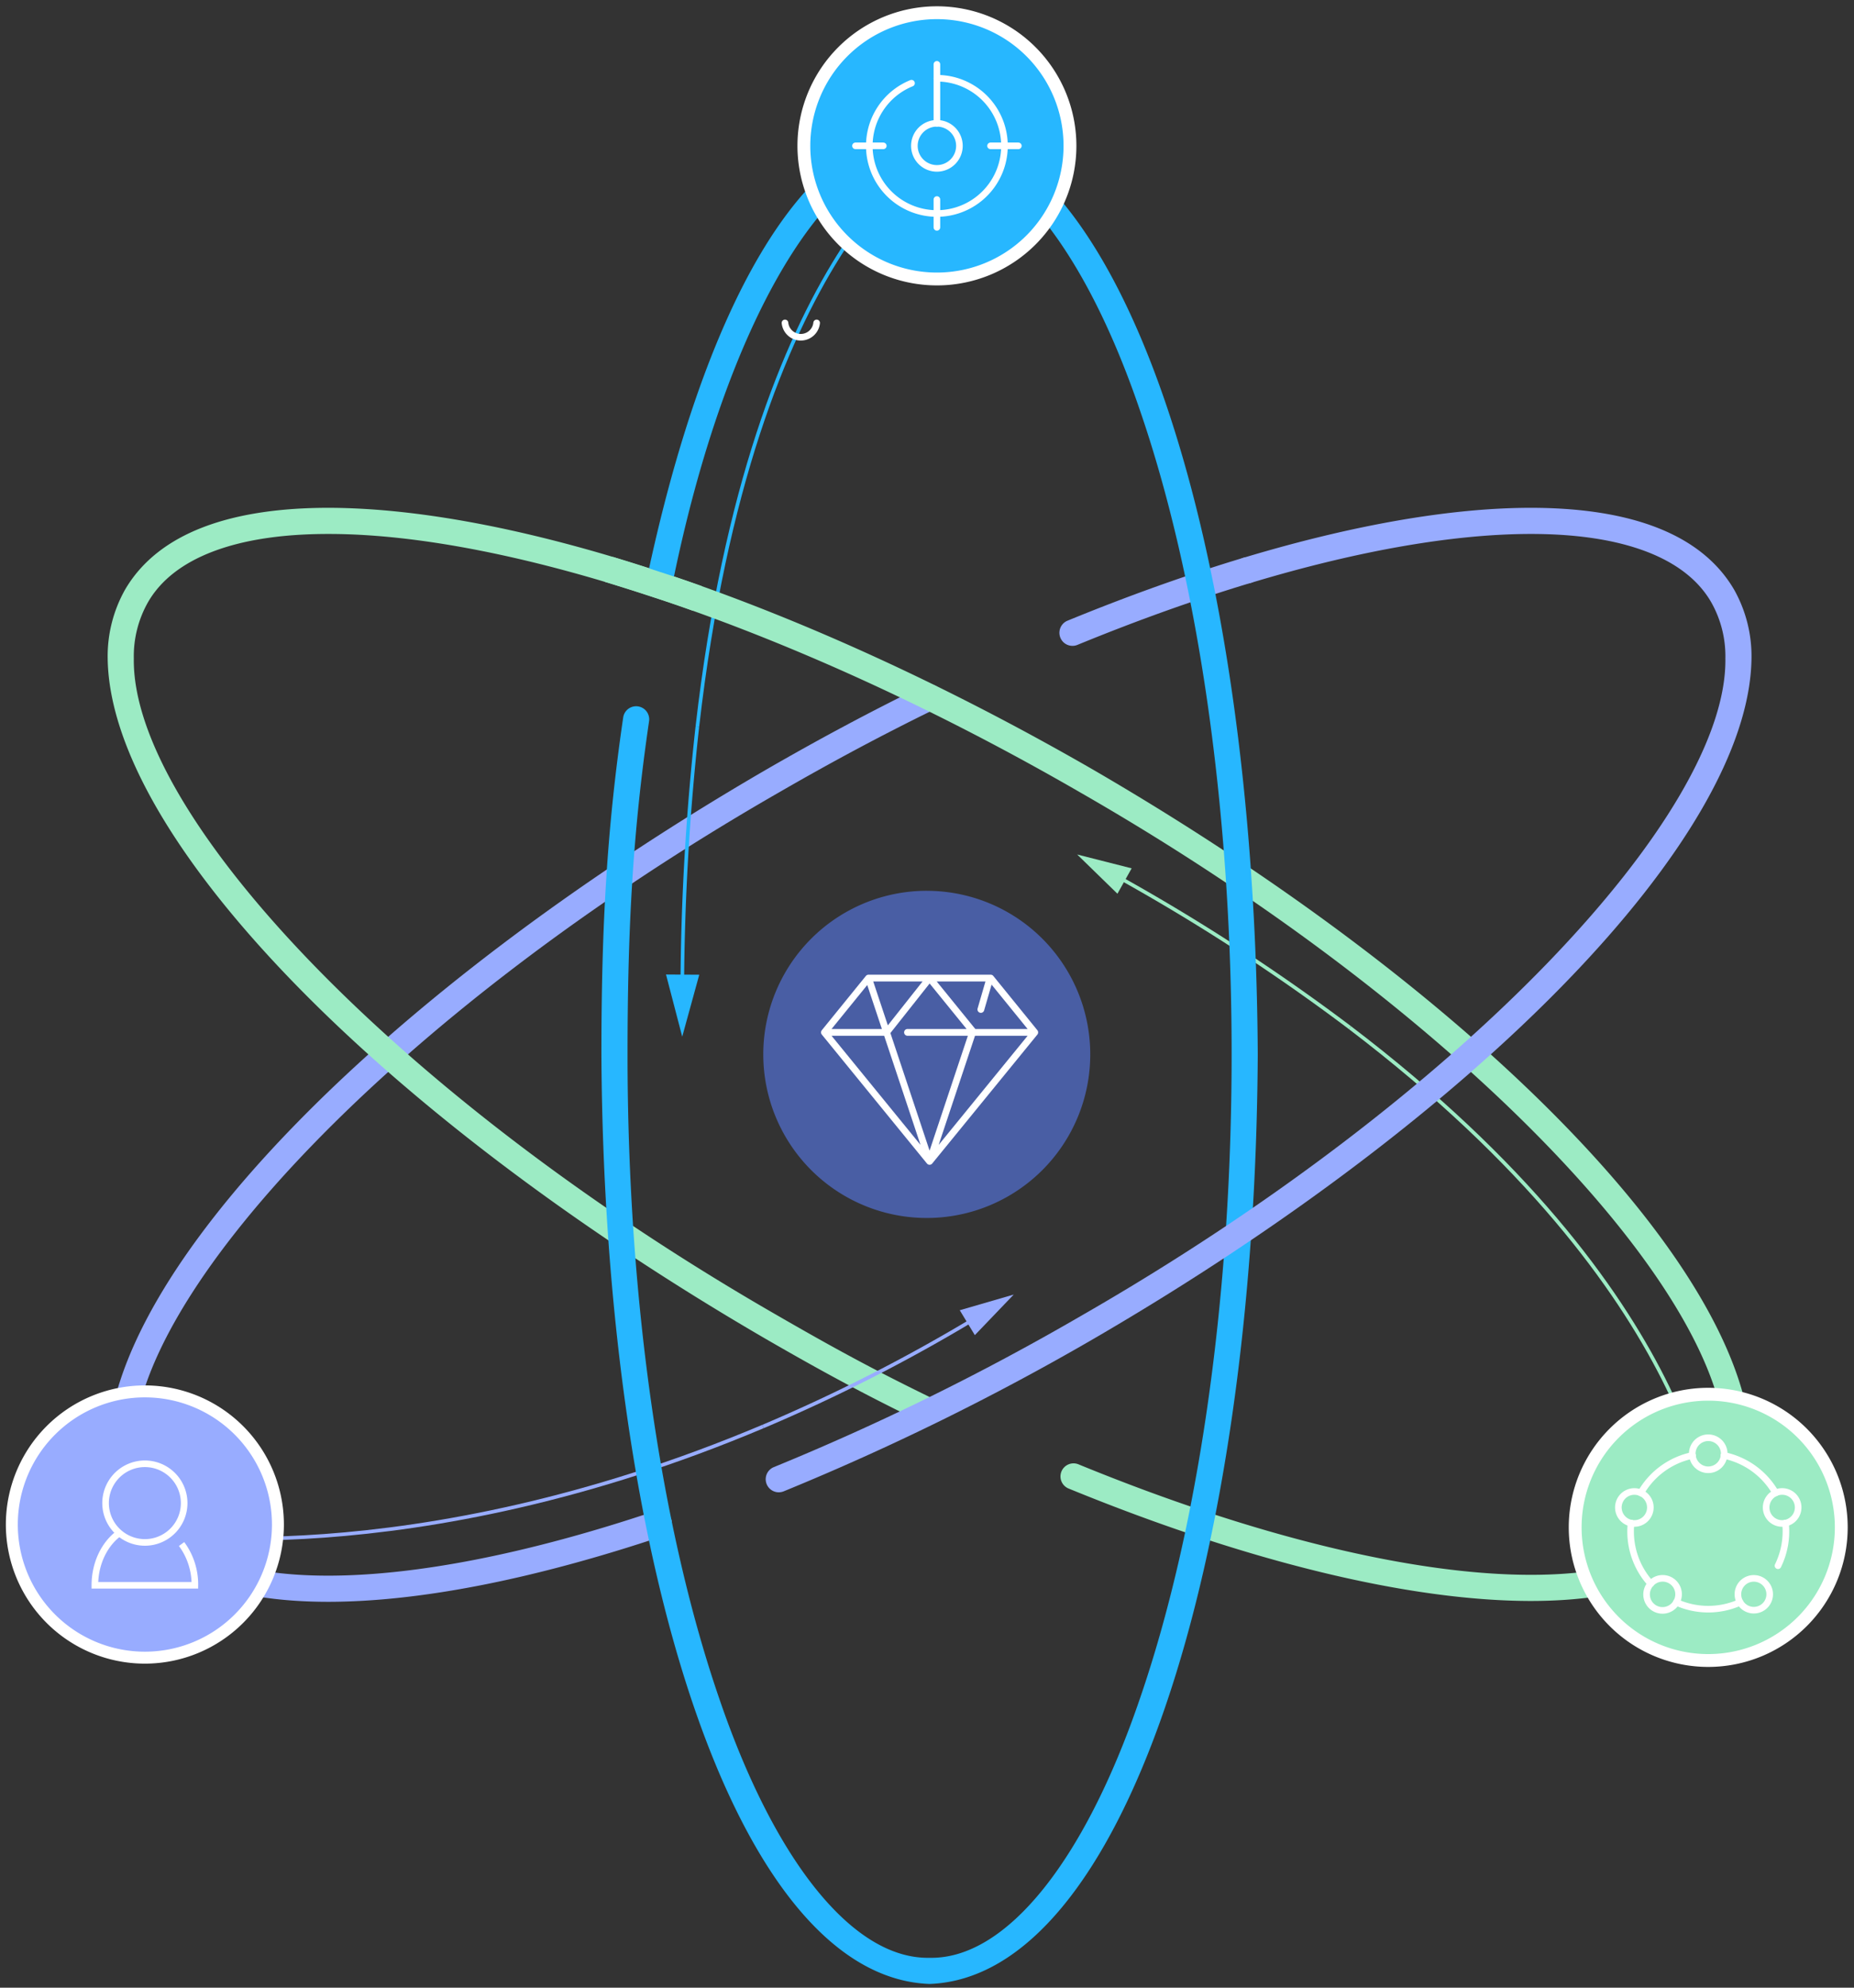 <svg id="Group_800" data-name="Group 800" xmlns="http://www.w3.org/2000/svg" xmlns:xlink="http://www.w3.org/1999/xlink" width="561.862" height="601.995" viewBox="0 0 561.862 601.995">
  <rect x="0" y="0" width="561.862" height="601.995" fill="#333333" stroke="none"/>
  <defs>
    <clipPath id="clip-path">
      <rect id="Rectangle_530" data-name="Rectangle 530" width="561.862" height="601.995" fill="none"/>
    </clipPath>
    <linearGradient id="linear-gradient" x1="-5.271" y1="16.13" x2="-5.239" y2="16.13" gradientUnits="objectBoundingBox">
      <stop offset="0" stop-color="#98acff"/>
      <stop offset="0.574" stop-color="#495ea4"/>
      <stop offset="0.689" stop-color="#667bc6"/>
      <stop offset="0.816" stop-color="#8195e5"/>
      <stop offset="0.925" stop-color="#92a6f8"/>
      <stop offset="1" stop-color="#98acff"/>
    </linearGradient>
    <linearGradient id="linear-gradient-2" x1="-0.129" y1="1.421" x2="-0.121" y2="1.421" gradientUnits="objectBoundingBox">
      <stop offset="0" stop-color="#98acff"/>
      <stop offset="0.497" stop-color="#495ea4"/>
      <stop offset="0.551" stop-color="#5468b0"/>
      <stop offset="0.751" stop-color="#788ddb"/>
      <stop offset="0.907" stop-color="#8fa3f5"/>
      <stop offset="1" stop-color="#98acff"/>
    </linearGradient>
    <linearGradient id="linear-gradient-3" x1="-0.066" y1="1.354" x2="-0.062" y2="1.354" gradientUnits="objectBoundingBox">
      <stop offset="0" stop-color="#9cebc4"/>
      <stop offset="0.149" stop-color="#99e9c5"/>
      <stop offset="0.236" stop-color="#91e6c9"/>
      <stop offset="0.306" stop-color="#83e0d0"/>
      <stop offset="0.367" stop-color="#6fd7da"/>
      <stop offset="0.424" stop-color="#55cbe7"/>
      <stop offset="0.475" stop-color="#36bdf7"/>
      <stop offset="0.496" stop-color="#27b7ff"/>
      <stop offset="0.526" stop-color="#46c4ef"/>
      <stop offset="0.56" stop-color="#60d0e1"/>
      <stop offset="0.599" stop-color="#76dad6"/>
      <stop offset="0.645" stop-color="#87e1ce"/>
      <stop offset="0.701" stop-color="#93e7c8"/>
      <stop offset="0.78" stop-color="#9aeac4"/>
      <stop offset="1" stop-color="#9cebc4"/>
    </linearGradient>
    <clipPath id="clip-path-2">
      <path id="Path_752" data-name="Path 752" d="M241.085,253.576A40.32,40.32,0,1,0,281.4,213.255a40.319,40.319,0,0,0-40.319,40.321" transform="translate(-241.085 -213.255)" fill="none"/>
    </clipPath>
    <linearGradient id="linear-gradient-4" x1="-4.2" y1="1.766" x2="-4.182" y2="1.766" gradientUnits="objectBoundingBox">
      <stop offset="0" stop-color="#9cebc4"/>
      <stop offset="1" stop-color="#9cebc4"/>
    </linearGradient>
    <linearGradient id="linear-gradient-5" x1="-0.916" y1="1.002" x2="-0.906" y2="1.002" gradientUnits="objectBoundingBox">
      <stop offset="0" stop-color="#27b7ff"/>
      <stop offset="0.089" stop-color="#2bb8fc"/>
      <stop offset="0.184" stop-color="#38bef6"/>
      <stop offset="0.282" stop-color="#4dc8eb"/>
      <stop offset="0.382" stop-color="#6bd5dc"/>
      <stop offset="0.483" stop-color="#91e6c9"/>
      <stop offset="0.507" stop-color="#9cebc4"/>
      <stop offset="0.563" stop-color="#7fded2"/>
      <stop offset="0.641" stop-color="#5fd0e2"/>
      <stop offset="0.722" stop-color="#46c5ee"/>
      <stop offset="0.807" stop-color="#35bdf7"/>
      <stop offset="0.896" stop-color="#2ab8fd"/>
      <stop offset="1" stop-color="#27b7ff"/>
    </linearGradient>
    <linearGradient id="linear-gradient-6" x1="-0.777" y1="1.503" x2="-0.77" y2="1.503" xlink:href="#linear-gradient-2"/>
    <linearGradient id="linear-gradient-7" x1="-6.25" y1="26.579" x2="-6.182" y2="26.579" xlink:href="#linear-gradient-4"/>
  </defs>
  <g id="Group_795" data-name="Group 795">
    <g id="Group_794" data-name="Group 794" clip-path="url(#clip-path)">
      <path id="Path_741" data-name="Path 741" d="M23.174,250.443s77.944,13.045,185.35-32.254" transform="translate(22.713 213.845)" fill="none" stroke="#98acff" stroke-miterlimit="10" stroke-width="1.095"/>
      <path id="Path_742" data-name="Path 742" d="M241.708,179.957a604.425,604.425,0,0,0-70.891-46" transform="translate(167.416 131.295)" fill="none" stroke="#9cebc4" stroke-miterlimit="10" stroke-width="1.095"/>
      <path id="Path_743" data-name="Path 743" d="M181.37,134.889l-16.508-4.19,12.2,11.884Z" transform="translate(161.579 128.097)" fill="#9cebc4"/>
      <path id="Path_744" data-name="Path 744" d="M316.3,308.765s-2.677-70.23-109.685-151.574" transform="translate(202.505 154.061)" fill="none" stroke="#9cebc4" stroke-miterlimit="10" stroke-width="1.095"/>
      <path id="Path_745" data-name="Path 745" d="M179.653,22.308S123.42,52.95,106.734,198.176" transform="translate(104.609 21.864)" fill="none" stroke="#27b7ff" stroke-miterlimit="10" stroke-width="1.095"/>
      <path id="Path_746" data-name="Path 746" d="M164.576,104.467C183.018,96.9,200.9,90.523,217.917,85.4a3.961,3.961,0,0,1,2.281,7.586c-16.748,5.037-34.392,11.328-52.615,18.807a3.961,3.961,0,0,1-3.008-7.328Z" transform="translate(158.892 83.537)" fill="url(#linear-gradient)"/>
      <path id="Path_747" data-name="Path 747" d="M267.3,112.162c-16.029,7.823-31.159,15.908-47.506,25.345C103.592,204.165,23.7,289.756,24.4,336.7a33.16,33.16,0,0,0,4.214,16.884c7.76,13.651,26.652,21.076,54.678,21.066,26.517.01,60.611-6.637,98.963-19.514a3.96,3.96,0,1,1,2.521,7.509c-38.927,13.053-73.671,19.916-101.484,19.926-29.113-.008-51.314-7.528-61.539-25.026A41.1,41.1,0,0,1,16.48,336.7c.7-54.173,82.277-138.024,199.353-206.048,16.484-9.516,31.8-17.7,47.991-25.6a3.961,3.961,0,0,1,3.475,7.118Z" transform="translate(16.152 102.559)" fill="url(#linear-gradient-2)"/>
      <path id="Path_748" data-name="Path 748" d="M261.637,353.867c-16.369-7.972-29.165-14.92-45.8-24.527C98.759,261.315,17.181,177.467,16.48,123.293a41.11,41.11,0,0,1,5.275-20.846c10.182-17.4,32.471-24.759,61.571-24.775,57.147.059,143.63,28.462,231.963,79.408,117.077,68.026,198.652,151.877,199.353,206.048a41.076,41.076,0,0,1-5.273,20.844c-10.182,17.4-32.472,24.761-61.571,24.779-36.944-.02-86.023-11.918-140.032-34.024a3.96,3.96,0,1,1,3-7.328C364.1,389.261,412.524,400.85,447.8,400.831c28.038.018,47.057-7.324,54.712-20.819a33.134,33.134,0,0,0,4.212-16.884c.7-46.936-79.192-132.527-195.393-199.189-87.389-50.5-173.335-78.408-228-78.346-28.038-.018-47.059,7.322-54.712,20.815A33.167,33.167,0,0,0,24.4,123.293c-.7,46.938,79.194,132.529,195.4,199.187,16.554,9.558,29.109,16.375,45.31,24.266a3.96,3.96,0,0,1-3.469,7.12Z" transform="translate(16.152 76.125)" fill="url(#linear-gradient-3)"/>
      <path id="Path_749" data-name="Path 749" d="M166.366,136.252A49.545,49.545,0,1,0,215.91,185.8a49.543,49.543,0,0,0-49.544-49.544" transform="translate(114.496 133.539)" fill="#495ea4"/>
      <path id="Path_750" data-name="Path 750" d="M42.131,212.82a40.32,40.32,0,1,0,40.321,40.321A40.321,40.321,0,0,0,42.131,212.82" transform="translate(1.774 208.583)" fill="#98acff"/>
      <path id="Path_751" data-name="Path 751" d="M42.131,212.82a40.32,40.32,0,1,0,40.321,40.321A40.321,40.321,0,0,0,42.131,212.82Z" transform="translate(1.774 208.583)" fill="none" stroke="#fff" stroke-miterlimit="10" stroke-width="3.62"/>
    </g>
  </g>
  <g id="Group_797" data-name="Group 797" transform="translate(477.37 422.264)">
    <g id="Group_796" data-name="Group 796" clip-path="url(#clip-path-2)">
      <rect id="Rectangle_531" data-name="Rectangle 531" width="110.155" height="110.155" transform="translate(-34.918 60.479) rotate(-60)" fill="url(#linear-gradient-4)"/>
    </g>
  </g>
  <g id="Group_799" data-name="Group 799">
    <g id="Group_798" data-name="Group 798" clip-path="url(#clip-path)">
      <path id="Path_753" data-name="Path 753" d="M281.4,213.255a40.32,40.32,0,1,0,40.321,40.321A40.321,40.321,0,0,0,281.4,213.255Z" transform="translate(236.284 209.009)" fill="none" stroke="#fff" stroke-miterlimit="10" stroke-width="3.892"/>
      <path id="Path_754" data-name="Path 754" d="M274.39,232.966a23.534,23.534,0,0,1-2.267,12.906" transform="translate(266.705 228.327)" fill="none" stroke="#fff" stroke-linecap="round" stroke-miterlimit="10" stroke-width="2"/>
      <path id="Path_755" data-name="Path 755" d="M275.882,245.084a23.534,23.534,0,0,1-19.31,0" transform="translate(251.463 240.204)" fill="none" stroke="#fff" stroke-linecap="round" stroke-miterlimit="10" stroke-width="2"/>
      <path id="Path_756" data-name="Path 756" d="M251.137,233.956a23.534,23.534,0,0,1,15.621-11.34" transform="translate(246.137 218.184)" fill="none" stroke="#fff" stroke-linecap="round" stroke-miterlimit="10" stroke-width="2"/>
      <path id="Path_757" data-name="Path 757" d="M249.7,232.969a23.528,23.528,0,0,0,5.968,18.344" transform="translate(244.596 228.33)" fill="none" stroke="#fff" stroke-linecap="round" stroke-miterlimit="10" stroke-width="2"/>
      <path id="Path_758" data-name="Path 758" d="M263.87,222.616a23.535,23.535,0,0,1,15.619,11.34" transform="translate(258.616 218.184)" fill="none" stroke="#fff" stroke-linecap="round" stroke-miterlimit="10" stroke-width="2"/>
      <path id="Path_759" data-name="Path 759" d="M268.644,225.268c.016-.17.05-.335.05-.511a4.847,4.847,0,1,0-9.695,0,4.8,4.8,0,0,0,.051.511" transform="translate(253.842 215.531)" fill="none" stroke="#fff" stroke-linecap="round" stroke-miterlimit="10" stroke-width="2"/>
      <path id="Path_760" data-name="Path 760" d="M268.619,222.616a4.821,4.821,0,0,1-9.594,0" transform="translate(253.868 218.184)" fill="none" stroke="#fff" stroke-linecap="round" stroke-miterlimit="10" stroke-width="2"/>
      <path id="Path_761" data-name="Path 761" d="M273.179,228.343a4.842,4.842,0,0,0,2.99,9.156" transform="translate(264.926 223.797)" fill="none" stroke="#fff" stroke-linecap="round" stroke-miterlimit="10" stroke-width="2"/>
      <path id="Path_762" data-name="Path 762" d="M274.748,237.711a4.844,4.844,0,1,0-2.99-9.156" transform="translate(266.347 223.583)" fill="none" stroke="#fff" stroke-linecap="round" stroke-miterlimit="10" stroke-width="2"/>
      <path id="Path_763" data-name="Path 763" d="M254.514,228.556a4.843,4.843,0,1,0-2.974,9.16" transform="translate(242.759 223.584)" fill="none" stroke="#fff" stroke-linecap="round" stroke-miterlimit="10" stroke-width="2"/>
      <path id="Path_764" data-name="Path 764" d="M249.634,237.5a4.842,4.842,0,0,0,2.974-9.16" transform="translate(244.664 223.797)" fill="none" stroke="#fff" stroke-linecap="round" stroke-miterlimit="10" stroke-width="2"/>
      <path id="Path_765" data-name="Path 765" d="M252.648,243.03a4.824,4.824,0,0,1,7.768,5.645" transform="translate(247.618 236.613)" fill="none" stroke="#fff" stroke-linecap="round" stroke-miterlimit="10" stroke-width="2"/>
      <path id="Path_766" data-name="Path 766" d="M253.273,242.233a4.831,4.831,0,1,0,7.768,5.645" transform="translate(246.992 237.41)" fill="none" stroke="#fff" stroke-linecap="round" stroke-miterlimit="10" stroke-width="2"/>
      <path id="Path_767" data-name="Path 767" d="M266.652,248.675a4.816,4.816,0,1,0-.663-2.408,4.827,4.827,0,0,0,.663,2.408" transform="translate(260.693 236.613)" fill="none" stroke="#fff" stroke-linecap="round" stroke-miterlimit="10" stroke-width="2"/>
      <path id="Path_768" data-name="Path 768" d="M39.971,235.8a11.9,11.9,0,0,1-19.623,9.065q-.324-.273-.626-.57A11.906,11.906,0,1,1,39.971,235.8Z" transform="translate(15.838 219.432)" fill="none" stroke="#fff" stroke-miterlimit="10" stroke-width="2"/>
      <path id="Path_769" data-name="Path 769" d="M40.8,237.82a20.634,20.634,0,0,1,4.028,12.492H14.52c0-6.736,2.982-12.629,7.429-15.835" transform="translate(14.231 229.809)" fill="none" stroke="#fff" stroke-miterlimit="10" stroke-width="2"/>
      <path id="Path_770" data-name="Path 770" d="M105.661,157.3c17.112-81.138,46.586-137.2,85.839-138.2,58.632,2.138,98.644,127.761,99.454,281.525-.81,153.762-40.821,279.387-99.454,281.525-58.632-2.138-98.644-127.763-99.454-281.525,0-38.772,1.669-68.471,6.615-102.123a3.961,3.961,0,0,1,7.837,1.15c-4.883,33.236-6.53,62.41-6.532,100.973-.008,76.271,10.663,145.325,27.755,194.979,17.005,49.93,40.889,79.116,63.779,78.625,22.89.491,46.776-28.7,63.781-78.625,17.092-49.655,27.761-118.708,27.753-194.979.008-76.273-10.661-145.327-27.753-194.979-17-49.932-40.891-79.118-63.781-78.625-30.371-1-61.82,51.223-78.081,131.88a3.961,3.961,0,0,1-7.758-1.6Z" transform="translate(90.213 18.716)" fill="url(#linear-gradient-5)"/>
      <path id="Path_771" data-name="Path 771" d="M163.354,1.946a40.32,40.32,0,1,0,40.321,40.321A40.321,40.321,0,0,0,163.354,1.946" transform="translate(120.583 1.907)" fill="#27b7ff"/>
      <path id="Path_772" data-name="Path 772" d="M163.354,1.946a40.32,40.32,0,1,0,40.321,40.321A40.321,40.321,0,0,0,163.354,1.946Z" transform="translate(120.583 1.907)" fill="none" stroke="#fff" stroke-miterlimit="10" stroke-width="3.892"/>
      <path id="Path_773" data-name="Path 773" d="M261.95,92.816c32.976-9.914,62.7-15.138,87.144-15.144,29.1.018,51.389,7.378,61.573,24.777a41.094,41.094,0,0,1,5.273,20.844c-.7,54.171-82.277,138.024-199.355,206.048a763.452,763.452,0,0,1-93.941,46.205,3.96,3.96,0,1,1-2.98-7.338,755.834,755.834,0,0,0,92.961-45.726c116.2-66.66,196.094-152.251,195.4-199.189a33.159,33.159,0,0,0-4.214-16.884c-7.653-13.492-26.674-20.834-54.712-20.817-23.319-.006-52.421,5.043-84.861,14.807a3.96,3.96,0,1,1-2.283-7.584Z" transform="translate(114.857 76.125)" fill="url(#linear-gradient-6)"/>
      <path id="Path_774" data-name="Path 774" d="M94.909,85.173c.036.012,17.241,5.289,27.008,8.869l-2.729,7.435c-9.384-3.443-26.579-8.722-26.6-8.732l2.325-7.572Z" transform="translate(90.741 83.477)" fill="url(#linear-gradient-7)"/>
      <path id="Path_775" data-name="Path 775" d="M153.595,25.685a6.824,6.824,0,1,1-6.823-6.823A6.824,6.824,0,0,1,153.595,25.685Z" transform="translate(137.16 18.486)" fill="none" stroke="#fff" stroke-linecap="round" stroke-miterlimit="10" stroke-width="2"/>
      <path id="Path_776" data-name="Path 776" d="M139.361,22.308h-8.429" transform="translate(128.325 21.864)" fill="none" stroke="#fff" stroke-linecap="round" stroke-miterlimit="10" stroke-width="2"/>
      <path id="Path_777" data-name="Path 777" d="M145.83,13.466a20.482,20.482,0,1,0,7.7-1.5" transform="translate(130.405 11.731)" fill="none" stroke="#fff" stroke-linecap="round" stroke-miterlimit="10" stroke-width="2"/>
      <path id="Path_778" data-name="Path 778" d="M160.033,22.308H151.6" transform="translate(148.585 21.864)" fill="none" stroke="#fff" stroke-linecap="round" stroke-miterlimit="10" stroke-width="2"/>
      <path id="Path_779" data-name="Path 779" d="M143.393,38.948V30.519" transform="translate(140.538 29.911)" fill="none" stroke="#fff" stroke-linecap="round" stroke-miterlimit="10" stroke-width="2"/>
      <path id="Path_780" data-name="Path 780" d="M143.393,27.7V9.841" transform="translate(140.538 9.645)" fill="none" stroke="#fff" stroke-linecap="round" stroke-miterlimit="10" stroke-width="2"/>
      <path id="Path_781" data-name="Path 781" d="M116.782,234.476a510.89,510.89,0,0,0,64.539-32.9" transform="translate(114.457 197.56)" fill="none" stroke="#98acff" stroke-miterlimit="10" stroke-width="1.095"/>
      <path id="Path_782" data-name="Path 782" d="M151.46,210.3l11.789-12.29-16.357,4.748Z" transform="translate(143.968 194.063)" fill="#98acff"/>
      <path id="Path_783" data-name="Path 783" d="M109,111.127a747.537,747.537,0,0,0-4.578,78.566" transform="translate(102.342 108.914)" fill="none" stroke="#27b7ff" stroke-miterlimit="10" stroke-width="1.095"/>
      <path id="Path_784" data-name="Path 784" d="M101.933,149.054l4.915,18.833,5.162-18.769Z" transform="translate(99.903 146.086)" fill="#27b7ff"/>
      <path id="Path_785" data-name="Path 785" d="M191.23,167.216a1.192,1.192,0,0,0,.081-.115l.014-.022c.02-.038.04-.075.055-.113l0-.006a1.3,1.3,0,0,0,.042-.123l.008-.03c.008-.036.014-.071.02-.1l0-.026c0-.042.006-.083.006-.127l0-.028a.973.973,0,0,0-.008-.107l0-.026c-.008-.044-.018-.085-.03-.129l-.006-.016a.758.758,0,0,0-.044-.111l-.006-.016-.006-.008a.762.762,0,0,0-.065-.117l-.008-.012a.569.569,0,0,0-.051-.069L177.866,149.46a1.027,1.027,0,0,0-.8-.38H140.047a.935.935,0,0,0-.1.006h-.006c-.038.006-.073.012-.111.02l-.02.006a.7.7,0,0,0-.079.022l-.006,0-.038.014-.063.028-.034.018c-.022.01-.044.022-.065.034l-.03.02c-.02.014-.042.028-.059.042l-.028.024a.663.663,0,0,0-.057.048l-.026.026a.669.669,0,0,0-.05.055l-.018.018-13.366,16.453c-.02.022-.036.046-.053.069l-.006.012a.994.994,0,0,0-.067.117l0,.01-.006.014a.859.859,0,0,0-.044.111l-.006.016c-.012.044-.022.085-.03.129l0,.026c0,.036-.008.071-.01.107v.03a.915.915,0,0,0,.006.127l0,.024a.978.978,0,0,0,.02.1l.008.03a.9.9,0,0,0,.042.123l0,.006a1.2,1.2,0,0,0,.055.113l.014.022a1.189,1.189,0,0,0,.081.115l31.872,39.069.016.018.051.055.012.012.012.01,0,0a.658.658,0,0,0,.055.05l.028.022.026.02,0,0,.032.022.03.018c.018.012.038.022.055.032l.024.012.018.008c.022.01.044.02.065.028l.038.014.006,0,0,0,.03.008a1.046,1.046,0,0,0,.107.026l.022.006.022,0c.042,0,.085.008.129.01h.024c.044,0,.087-.006.129-.01l.022,0,.022-.006a.936.936,0,0,0,.107-.026l.03-.008.006,0,0,0,.038-.014c.022-.008.044-.018.065-.028l.02-.008.022-.012a.508.508,0,0,0,.055-.032l.03-.018.034-.022,0,0,.026-.02.028-.022a.658.658,0,0,0,.055-.05l0,0,.012-.01.012-.014c.018-.016.034-.036.051-.053l.016-.018Zm-51.562-15,4.439,13.32H128.847ZM173.8,160.6a1.031,1.031,0,0,0,1.283-.689l2.267-7.819,10.92,13.443H172.417l-11.7-14.4H175.49l-2.376,8.18a1.03,1.03,0,0,0,.689,1.281m-32.323-9.461h14.954L145.91,164.432Zm17.09.616,11.2,13.779H151.9a1.029,1.029,0,1,0,0,2.057h18.258l-11.6,34.79-11.873-35.616Zm2.74,48.882,11.015-33.046H188.27ZM144.795,167.59l11.015,33.044L128.853,167.59Z" transform="translate(123.155 146.112)" fill="#fff"/>
      <path id="Path_808" data-name="Path 808" d="M268.619,222.616a4.821,4.821,0,0,1-9.594,0" transform="translate(-21.132 -124.817)" fill="none" stroke="#fff" stroke-linecap="round" stroke-miterlimit="10" stroke-width="2"/>
    </g>
  </g>
</svg>
